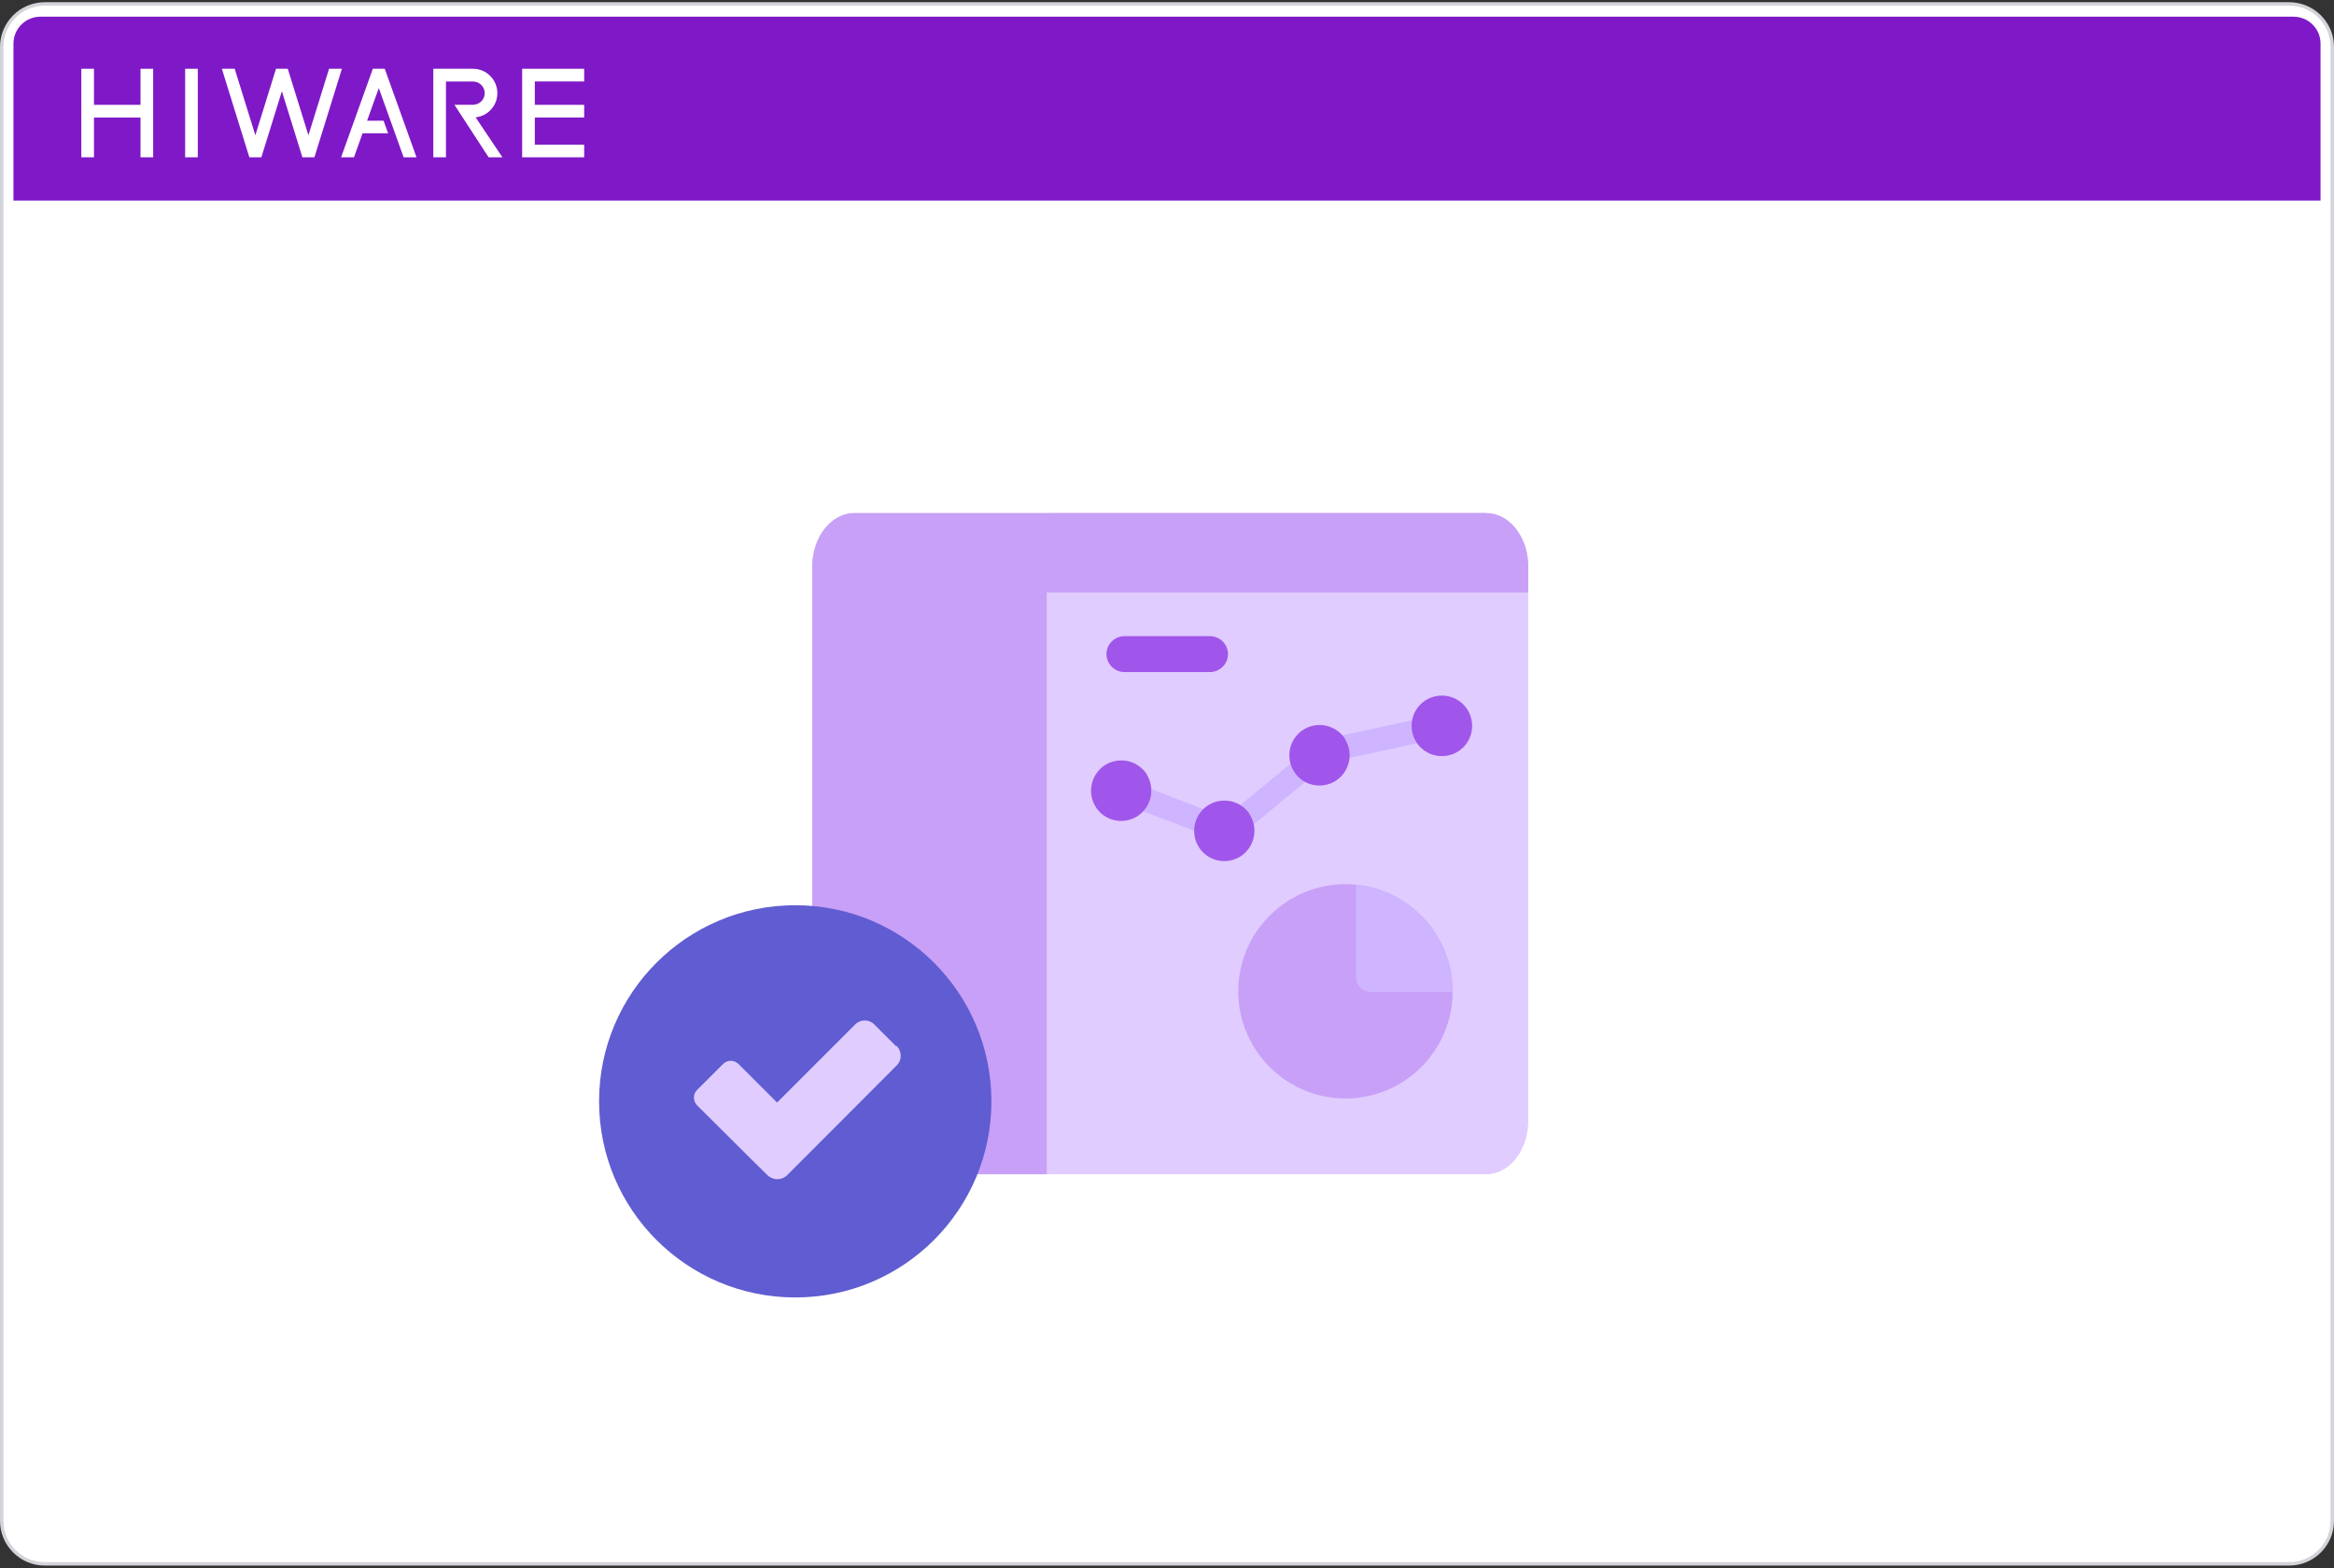 <svg width="680" height="457" viewBox="0 0 680 457" fill="none" xmlns="http://www.w3.org/2000/svg">
<rect x="0" y="0" width="680" height="457" fill="#333333" stroke="none"/>
<path d="M13.077 1.141H666.923C673.87 1.141 679.5 6.762 679.5 13.695V443.201C679.5 450.135 673.87 455.756 666.923 455.756H13.077C6.13 455.756 0.5 450.135 0.5 443.201V13.695C0.5 6.762 6.13 1.141 13.077 1.141Z" fill="white" stroke="#D2D4D9"/>
<path d="M3.924 12.707C3.924 8.377 7.437 4.867 11.77 4.867H668.232C672.565 4.867 676.078 8.377 676.078 12.707V58.437H3.924V12.707Z" fill="#7F19C7"/>
<path d="M108.631 20.029L99.378 45.834H103.13L105.627 38.849H113.073L111.753 35.175H106.947L110.361 25.661L117.592 45.834H121.344L112.091 20.029H108.631Z" fill="white"/>
<path d="M170.2 23.737V20.043H152.122V45.841H170.2V42.154H155.816V34.239H170.2V30.552H155.816V23.737H170.2Z" fill="white"/>
<path d="M57.624 20.043H53.937V45.841H57.624V20.043Z" fill="white"/>
<path d="M40.937 30.552H27.378V20.043H23.691V45.841H27.378V34.246H40.937V45.841H44.624V20.043H40.937V30.552Z" fill="white"/>
<path d="M138.83 34.168C142.264 33.674 144.904 30.708 144.904 27.144C144.904 23.23 141.724 20.043 137.809 20.043H126.241V45.841H129.928V23.756H137.829C139.695 23.756 141.217 25.278 141.217 27.144C141.217 29.011 139.695 30.533 137.829 30.533H132.399L142.355 45.841H146.367L138.583 34.213C138.583 34.213 138.72 34.181 138.837 34.161" fill="white"/>
<path d="M95.879 20.029L89.858 39.422L83.836 20.029H80.416L74.394 39.422L68.372 20.029H64.633L72.645 45.834H76.15L82.126 26.591L88.102 45.834H91.607L99.618 20.029H95.879Z" fill="white"/>
<mask id="mask0_10911_146454" style="mask-type:luminance" maskUnits="userSpaceOnUse" x="110" y="98" width="428" height="325">
<path d="M537.246 98H110V423H537.246V98Z" fill="white"/>
</mask>
<g mask="url(#mask0_10911_146454)">
<path d="M305.083 149.714C305.71 149.574 306.268 149.574 306.895 149.574H248.907C242.146 149.574 236.64 156.544 236.64 165.117V326.676C236.64 335.249 242.146 342.218 248.907 342.218H306.895L305.083 342.079V149.714Z" fill="#C8A0F7"/>
<path d="M432.98 149.506H306.966C306.339 149.506 305.712 149.506 305.154 149.715V342.08L306.966 342.22H432.98C439.74 342.22 445.246 335.25 445.246 326.677V165.118C445.246 156.545 439.74 149.576 432.98 149.576" fill="#E0CCFF"/>
<path d="M445.245 172.645V165.048C445.245 156.476 439.739 149.506 432.978 149.506H248.976C242.216 149.506 236.709 156.476 236.709 165.048V172.645H445.315H445.245Z" fill="#C8A0F7"/>
<path d="M352.54 195.855H327.588C324.73 195.855 322.36 193.485 322.36 190.628C322.36 187.77 324.73 185.4 327.588 185.4H352.54C355.397 185.4 357.767 187.77 357.767 190.628C357.767 193.485 355.397 195.855 352.54 195.855Z" fill="#A056EA"/>
<path d="M349.685 242.761L327.243 234.188C326.406 233.839 325.988 232.933 326.337 232.097L327.661 228.682C328.009 227.845 328.915 227.427 329.752 227.776L352.125 236.418C352.961 236.767 353.379 237.673 353.031 238.509L351.707 241.924C351.358 242.761 350.452 243.179 349.616 242.83" fill="#CFB4FF"/>
<path d="M381.673 226.73L363.134 241.994C362.437 242.551 361.461 242.482 360.834 241.785L358.534 238.997C357.976 238.3 358.046 237.324 358.743 236.766L377.283 221.503C377.979 220.945 378.955 221.015 379.583 221.712L381.883 224.5C382.44 225.197 382.37 226.172 381.673 226.73Z" fill="#CFB4FF"/>
<path d="M414.643 216.206L391.155 221.293C390.319 221.503 389.413 220.945 389.273 220.039L388.507 216.484C388.298 215.648 388.855 214.742 389.761 214.603L413.249 209.515C414.086 209.306 414.992 209.863 415.201 210.769L415.968 214.324C416.177 215.16 415.619 216.066 414.713 216.206" fill="#CFB4FF"/>
<path d="M364.118 237.394C366.697 241.506 365.512 246.942 361.4 249.591C357.288 252.169 351.851 250.985 349.273 246.872C346.694 242.76 347.879 237.324 351.991 234.675C356.103 232.097 361.539 233.281 364.188 237.394" fill="#A056EA"/>
<path d="M391.847 215.37C394.425 219.482 393.241 224.919 389.129 227.567C385.016 230.146 379.58 228.961 377.001 224.849C374.422 220.737 375.607 215.3 379.719 212.652C383.832 210.073 389.268 211.258 391.916 215.37" fill="#A056EA"/>
<path d="M334.074 225.685C336.653 229.797 335.468 235.233 331.356 237.882C327.244 240.461 321.807 239.276 319.229 235.163C316.65 231.051 317.835 225.615 321.947 222.966C326.059 220.388 331.495 221.572 334.144 225.685" fill="#A056EA"/>
<path d="M428.863 210.769C429.281 215.648 425.726 219.9 420.848 220.318C415.969 220.736 411.717 217.182 411.299 212.303C410.881 207.424 414.435 203.172 419.314 202.754C424.193 202.336 428.445 205.891 428.863 210.769Z" fill="#A056EA"/>
<path d="M423.21 288.9C423.21 306.185 409.201 320.125 391.986 320.125C374.771 320.125 360.761 306.116 360.761 288.9C360.761 271.685 374.771 257.676 391.986 257.676C409.201 257.676 423.21 271.685 423.21 288.9Z" fill="#C8A0F7"/>
<path d="M399.512 289.111H423.14C423.21 272.871 410.873 259.419 395.052 257.816V284.72C395.052 287.159 397.003 289.111 399.443 289.111" fill="#CFB4FF"/>
<path d="M288.842 320.963C288.842 352.536 263.263 378.115 231.69 378.115C200.117 378.115 174.538 352.536 174.538 320.963C174.538 289.39 200.117 263.811 231.69 263.811C263.263 263.811 288.842 289.39 288.842 320.963Z" fill="#605CD1"/>
<path d="M261.172 305.001L254.76 298.589C253.226 296.986 250.647 296.986 249.114 298.589L226.393 321.31L215.171 310.089C213.917 308.835 211.896 308.835 210.641 310.089L203.114 317.616C201.859 318.871 201.859 320.892 203.114 322.147L217.193 336.156L218.656 337.62L222.768 341.662L223.605 342.499C225.208 344.032 227.717 344.032 229.32 342.499L261.242 310.507C262.845 308.974 262.775 306.395 261.242 304.792" fill="#E0CCFF"/>
</g>
</svg>
